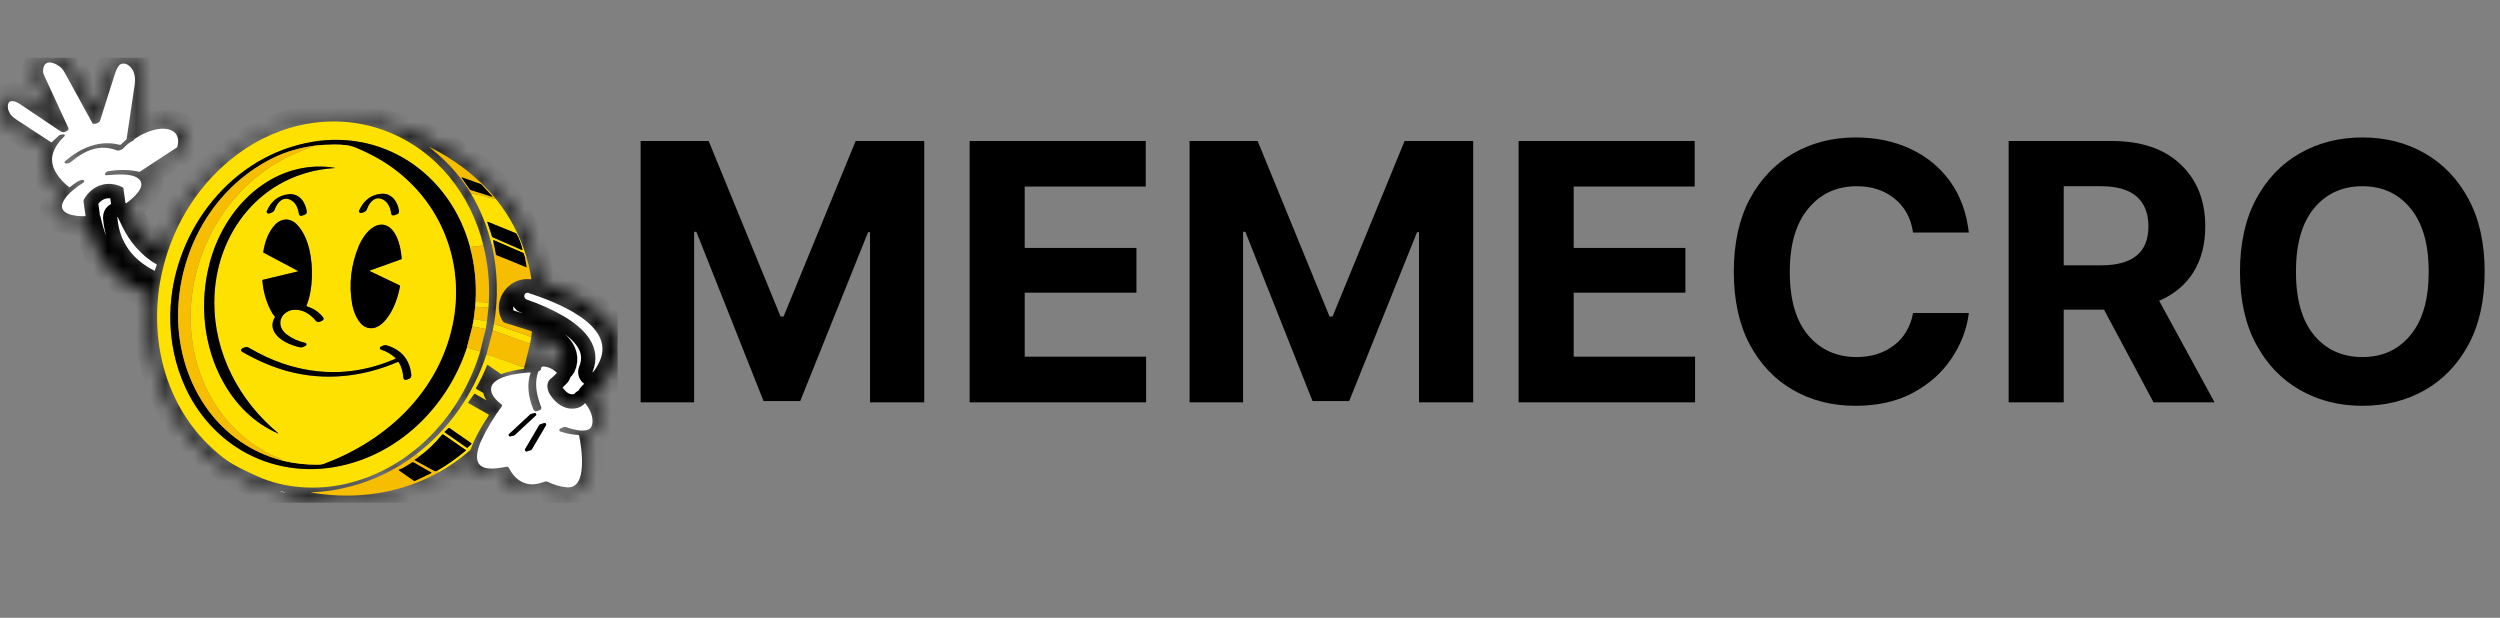 <svg width="174" height="43" viewBox="0 0 174 43" fill="none" xmlns="http://www.w3.org/2000/svg">
<rect x="0" y="0" width="174" height="43" fill="#808080" stroke="none"/>
<path d="M44.587 9.812H49.323L54.328 22.031H54.536L59.553 9.812H64.326V28H60.554V16.159H60.419L55.695 27.915H53.144L48.469 16.135H48.31V28H44.587V9.812ZM67.487 28V9.812H79.743V12.985H71.32V17.258H79.096V20.371H71.32V24.826H79.768V28H67.487ZM82.795 9.812H87.531L92.536 22.031H92.744L97.761 9.812H102.534V28H98.762V16.159H98.627L93.903 27.915H91.352L86.677 16.135H86.518V28H82.795V9.812ZM105.695 28V9.812H117.951V12.985H109.528V17.258H117.304V20.371H109.528V24.826H117.976V28H105.695ZM129.145 28.244C127.526 28.244 126.077 27.878 124.799 27.145C123.522 26.413 122.513 25.351 121.772 23.959C121.04 22.568 120.673 20.887 120.673 18.918C120.673 16.932 121.044 15.244 121.784 13.852C122.533 12.46 123.546 11.398 124.824 10.666C126.11 9.934 127.55 9.567 129.145 9.567C130.553 9.567 131.818 9.828 132.941 10.349C134.073 10.87 134.996 11.622 135.712 12.607C136.429 13.592 136.868 14.784 137.031 16.184H133.149C133.002 15.183 132.575 14.397 131.867 13.828C131.159 13.25 130.28 12.961 129.23 12.961C127.831 12.961 126.704 13.482 125.849 14.523C124.995 15.557 124.567 17.022 124.567 18.918C124.567 20.855 124.995 22.328 125.849 23.337C126.712 24.346 127.835 24.851 129.218 24.851C130.236 24.851 131.098 24.582 131.806 24.045C132.522 23.508 132.97 22.755 133.149 21.787H137.031C136.892 22.901 136.494 23.951 135.834 24.936C135.183 25.921 134.292 26.718 133.161 27.329C132.038 27.939 130.699 28.244 129.145 28.244ZM139.802 28V9.812H146.955C149.022 9.812 150.625 10.353 151.765 11.435C152.912 12.517 153.486 13.958 153.486 15.756C153.486 17.002 153.209 18.067 152.656 18.955C152.102 19.834 151.309 20.493 150.275 20.932L154.133 28H149.885L146.442 21.555H143.635V28H139.802ZM143.635 18.466H146.235C148.432 18.466 149.531 17.563 149.531 15.756C149.531 14.853 149.258 14.161 148.713 13.681C148.168 13.201 147.338 12.961 146.223 12.961H143.635V18.466ZM164.423 28.244C162.812 28.244 161.363 27.878 160.078 27.145C158.792 26.413 157.775 25.351 157.026 23.959C156.277 22.568 155.903 20.887 155.903 18.918C155.903 16.932 156.277 15.244 157.026 13.852C157.775 12.46 158.792 11.398 160.078 10.666C161.363 9.934 162.812 9.567 164.423 9.567C166.035 9.567 167.479 9.934 168.757 10.666C170.043 11.398 171.06 12.46 171.809 13.852C172.557 15.244 172.932 16.932 172.932 18.918C172.932 20.904 172.557 22.592 171.809 23.984C171.06 25.367 170.043 26.425 168.757 27.158C167.479 27.882 166.035 28.244 164.423 28.244ZM159.797 18.918C159.797 20.838 160.216 22.308 161.054 23.325C161.901 24.342 163.024 24.851 164.423 24.851C165.815 24.851 166.93 24.342 167.768 23.325C168.614 22.308 169.038 20.838 169.038 18.918C169.038 16.989 168.614 15.516 167.768 14.499C166.93 13.474 165.815 12.961 164.423 12.961C163.024 12.961 161.901 13.474 161.054 14.499C160.216 15.516 159.797 16.989 159.797 18.918Z" fill="black"/>
<g clip-path="url(#clip0_2001_16)">
<mask id="path-2-inside-1_2001_16" fill="white">
<path d="M43 23.967V24.35C42.87 25.626 42.061 26.735 41.157 27.632C41.14 27.649 41.138 27.677 41.154 27.696C41.687 28.365 42.26 29.57 41.148 30.098C41.045 30.148 40.963 30.177 40.904 30.186C40.881 30.189 40.865 30.211 40.868 30.234C40.891 30.391 40.911 30.518 40.928 30.616C41.056 31.349 41.081 32.03 41.002 32.661C40.907 33.42 40.462 34.056 39.657 34.201C39.026 34.315 38.4 34.118 37.773 33.868C37.746 33.857 37.716 33.856 37.688 33.865C36.925 34.111 36.148 34.12 35.52 33.594C35.266 33.381 35.072 33.142 34.94 32.877C34.923 32.845 34.888 32.828 34.852 32.835C34.233 32.959 33.018 33.124 32.711 32.361C32.657 32.225 32.645 32.01 32.648 31.848C32.648 31.828 32.624 31.817 32.608 31.828C32.168 32.154 31.891 32.354 31.779 32.43C30.17 33.505 28.408 34.219 26.492 34.572C26.463 34.577 26.438 34.594 26.421 34.618C26.419 34.62 26.417 34.626 26.415 34.635C26.408 34.662 26.379 34.678 26.352 34.67C26.322 34.661 26.301 34.658 26.29 34.661C26.281 34.664 26.088 34.697 25.713 34.763C25.235 34.846 24.611 34.827 24.202 34.81C22.777 34.749 22.04 34.722 21.99 34.727C21.842 34.744 21.619 34.725 21.321 34.67C21.154 34.64 20.932 34.607 20.655 34.571C20.488 34.549 20.225 34.461 19.869 34.306C19.742 34.227 19.605 34.18 19.454 34.164L18.716 33.964C18.694 33.958 18.674 33.946 18.659 33.929C18.629 33.897 18.6 33.876 18.573 33.866C18.273 33.754 17.899 33.649 17.585 33.525C12.3 31.431 9.833 25.844 10.488 20.519C10.49 20.496 10.477 20.475 10.456 20.468C9.079 20.016 7.979 19.292 7.207 18.179C6.656 17.385 6.268 16.453 6.04 15.384C6.035 15.362 6.015 15.347 5.992 15.349C5.352 15.383 4.859 15.347 4.514 15.243C4.038 15.1 3.655 14.818 3.819 14.283C3.923 13.943 4.147 13.705 4.391 13.438C4.42 13.408 4.416 13.359 4.381 13.333C3.435 12.631 2.71 11.557 3.318 10.378C3.33 10.357 3.323 10.33 3.302 10.317C2.456 9.753 1.535 9.152 0.54 8.513C0.278 8.345 0.099 8.085 0 7.731V7.47C0.154 6.858 0.842 6.637 1.405 6.771C1.596 6.816 1.842 6.943 2.143 7.15C2.725 7.549 3.278 7.923 3.805 8.273C3.819 8.282 3.836 8.267 3.829 8.252C3.637 7.837 3.204 6.897 2.529 5.432C2.358 5.06 2.48 4.612 2.817 4.351C3.393 3.905 4.164 3.944 4.699 4.419C4.841 4.545 5.003 4.775 5.185 5.111C5.712 6.082 6.195 6.965 6.634 7.761C6.642 7.776 6.663 7.773 6.668 7.758C7.133 6.299 7.376 5.533 7.396 5.46C7.592 4.74 7.904 4.266 8.651 4.128C9.145 4.036 9.626 4.293 9.804 4.739C9.934 5.066 9.97 5.422 9.911 5.807C9.746 6.877 9.573 8.041 9.392 9.297C9.389 9.311 9.405 9.321 9.417 9.314C10.156 8.911 10.922 8.63 11.766 8.657C12.692 8.688 13.168 9.32 12.849 10.195C12.833 10.238 12.804 10.274 12.766 10.299L10.052 12.074C10.039 12.083 10.038 12.102 10.051 12.111C11.089 12.84 9.463 14.012 8.876 14.433C8.855 14.448 8.847 14.475 8.855 14.5C9.286 15.716 10.067 16.659 11.198 17.328C11.217 17.339 11.241 17.331 11.249 17.31C12.254 14.541 14.02 12.162 16.434 10.447C18.465 9.006 20.907 8.158 23.432 8.135C24.441 8.125 25.572 8.293 26.824 8.636C30.126 9.545 33.174 11.165 35.258 13.911C36.543 15.605 37.316 17.502 37.575 19.601C37.579 19.633 37.602 19.661 37.633 19.671C38.638 19.994 39.588 20.402 40.482 20.897C41.068 21.222 41.593 21.615 42.058 22.079C42.591 22.61 42.905 23.24 43 23.967ZM5.951 14.995L5.812 14.03C5.805 13.977 5.815 13.923 5.842 13.876C6.413 12.885 7.492 12.502 8.552 13.046C8.569 13.055 8.582 13.072 8.585 13.092L8.731 14.113C8.735 14.14 8.768 14.155 8.791 14.138C9.187 13.861 10.243 13.005 9.676 12.466C9.209 12.022 8.024 12.15 7.387 12.198C7.324 12.203 7.281 12.135 7.313 12.081L7.326 12.059C7.376 11.976 7.464 11.922 7.563 11.913C8.323 11.792 9.025 11.805 9.671 11.95C9.699 11.956 9.729 11.951 9.753 11.935L12.293 10.274C12.318 10.257 12.336 10.232 12.344 10.204C12.624 9.157 11.773 8.833 10.921 9C10.387 9.104 9.874 9.325 9.383 9.661C9.364 9.674 9.348 9.691 9.335 9.71C9.298 9.768 9.252 9.809 9.195 9.834C8.961 9.932 8.722 10.178 8.546 10.36C8.529 10.378 8.508 10.392 8.486 10.402C8.326 10.472 8.218 10.495 8.162 10.473C6.928 9.991 5.874 10.478 4.929 11.28C4.906 11.3 4.879 11.316 4.85 11.326C4.755 11.363 4.673 11.381 4.608 11.382C4.534 11.383 4.476 11.323 4.498 11.266C4.505 11.247 4.52 11.227 4.543 11.207C5.608 10.299 6.922 9.711 8.328 10.08C8.357 10.089 8.388 10.08 8.411 10.06L8.793 9.705C8.804 9.695 8.811 9.682 8.813 9.667C9.084 7.845 9.268 6.61 9.365 5.962C9.442 5.445 9.403 4.876 8.934 4.539C8.712 4.381 8.388 4.366 8.236 4.616C8.134 4.784 8.05 4.972 7.985 5.181C7.535 6.613 7.193 7.691 6.961 8.412C6.954 8.433 6.943 8.452 6.927 8.468C6.805 8.586 6.658 8.633 6.488 8.612C6.465 8.609 6.446 8.595 6.435 8.576C5.212 6.348 4.598 5.23 4.594 5.221C4.465 4.968 4.34 4.79 4.22 4.688C3.875 4.394 3.154 4.067 3.015 4.756C2.98 4.928 2.993 5.081 3.055 5.214C4.174 7.643 4.741 8.87 4.757 8.898C4.789 8.954 4.774 9.025 4.722 9.065C4.483 9.247 4.353 9.241 4.084 9.056C3.472 8.639 2.559 8.025 1.345 7.213C1.17 7.095 0.734 6.916 0.604 7.156C0.462 7.418 0.582 7.754 0.764 7.998C0.841 8.101 0.975 8.214 1.167 8.34C2.461 9.186 3.264 9.709 3.574 9.91C3.58 9.913 3.588 9.913 3.593 9.908L4.094 9.442C4.133 9.405 4.182 9.383 4.235 9.375L4.42 9.35C4.496 9.339 4.541 9.43 4.487 9.482C3.727 10.213 3.297 11.077 3.93 12.073C4.162 12.44 4.461 12.761 4.826 13.034C4.834 13.04 4.847 13.04 4.854 13.034C4.994 12.921 5.663 12.369 5.841 12.554C5.88 12.597 5.867 12.666 5.812 12.703C5.298 13.032 4.782 13.422 4.479 13.889C3.809 14.923 5.3 15.074 5.909 15.046C5.935 15.044 5.955 15.021 5.951 14.995ZM33.423 24.457L33.81 22.9L33.891 22.358L33.995 21.416L34.018 21.077C34.096 19.727 33.971 18.397 33.645 17.088C32.782 13.554 30.404 10.511 26.959 9.158C23.432 7.772 19.532 8.509 16.545 10.724C13.899 12.688 12.113 15.52 11.339 18.684C10.168 23.479 11.502 28.76 15.564 31.873C16.256 32.404 17.062 32.761 17.917 33.15C19.798 34.005 22.06 34.131 24.032 33.683C28.679 32.628 32.107 28.849 33.423 24.457ZM32.777 13.466C33.358 14.445 33.796 15.466 34.089 16.527C34.139 16.712 34.189 16.896 34.237 17.081C34.644 18.905 34.691 20.723 34.381 22.535L34.299 23.003L33.864 24.651C32.954 27.42 31.287 29.837 28.971 31.614C27.405 32.816 25.652 33.617 23.711 34.018C23.095 34.145 22.473 34.225 21.846 34.257C21.748 34.263 21.682 34.29 21.624 34.295C21.622 34.295 21.627 34.295 21.639 34.296C21.725 34.3 21.81 34.308 21.895 34.321C24.88 34.779 27.9 34.336 30.531 32.877C31.287 32.456 32.009 31.95 32.693 31.358C32.73 31.326 32.757 31.285 32.774 31.24C33.073 30.416 33.512 29.687 34.011 28.918C34.028 28.893 34.02 28.86 33.994 28.845L32.619 28.066C32.589 28.049 32.58 28.009 32.6 27.981L33.01 27.413C33.019 27.401 33.035 27.397 33.047 27.404L33.831 27.848C33.842 27.854 33.854 27.841 33.847 27.832C33.748 27.701 33.683 27.555 33.648 27.393C33.642 27.365 33.624 27.341 33.6 27.327L33.148 27.071C33.125 27.057 33.116 27.026 33.13 27.003C33.423 26.502 33.679 25.977 33.895 25.427C33.906 25.4 33.939 25.39 33.964 25.407L34.85 26.023C34.864 26.033 34.884 26.036 34.901 26.03C35.385 25.862 35.889 25.746 36.412 25.682C36.437 25.679 36.459 25.661 36.466 25.637L36.499 25.519L36.896 23.926L36.976 23.456L37.019 23.119C37.024 23.085 37.002 23.052 36.968 23.041L35.139 22.465C35.074 22.444 35.019 22.401 34.983 22.345C34.546 21.649 34.673 20.747 35.193 20.134C35.642 19.602 36.227 19.37 36.945 19.436C36.964 19.438 36.981 19.421 36.978 19.402C36.906 18.893 36.794 18.392 36.644 17.9C36.2 16.402 35.485 15.045 34.497 13.828C33.239 12.296 31.651 11.099 29.864 10.217C29.867 10.22 29.87 10.223 29.874 10.226C30.105 10.42 30.333 10.616 30.559 10.816C31.447 11.6 32.186 12.484 32.777 13.466ZM8.168 15.109C8.294 16.848 9.231 18.077 10.758 18.846C10.764 18.85 10.772 18.846 10.774 18.839L10.907 18.435C10.912 18.419 10.906 18.401 10.891 18.393C9.848 17.816 8.997 16.786 8.503 15.751C8.305 15.336 8.201 15.12 8.193 15.103C8.187 15.09 8.168 15.095 8.168 15.109ZM41.267 25.908C41.453 25.688 41.612 25.424 41.746 25.118C42.879 22.528 38.48 20.955 36.773 20.386C36.656 20.346 36.53 20.415 36.501 20.532L36.498 20.544C36.465 20.675 36.539 20.809 36.669 20.853C37.592 21.166 38.447 21.552 39.235 22.011C40.644 22.831 41.958 24.126 41.24 25.893C41.237 25.9 41.24 25.908 41.247 25.912C41.253 25.916 41.262 25.914 41.267 25.908ZM37.021 25.619C37.096 25.626 37.157 25.61 37.202 25.568C37.725 25.092 38.424 25.086 39.001 25.495C39.023 25.511 39.055 25.503 39.066 25.479C39.569 24.433 38.336 23.668 37.558 23.322C37.539 23.313 37.519 23.325 37.516 23.344C37.392 24.102 37.215 24.841 36.985 25.565C36.977 25.59 36.994 25.616 37.021 25.619ZM36.903 25.924C36.251 25.954 34.021 26.163 34.186 27.201C34.242 27.557 34.605 27.933 34.913 28.15C34.954 28.179 34.963 28.235 34.934 28.275C34.382 29.01 33.906 29.799 33.505 30.644C33.373 30.924 33.281 31.204 33.23 31.484C32.972 32.89 34.391 32.652 35.247 32.486C35.316 32.473 35.386 32.507 35.417 32.568C35.836 33.382 36.538 33.884 37.487 33.653C37.631 33.618 37.769 33.577 37.901 33.53C37.98 33.502 38.066 33.506 38.14 33.542C38.565 33.751 39.002 33.876 39.45 33.917C40.942 34.053 40.473 31.112 40.305 30.32C40.3 30.295 40.278 30.277 40.253 30.276C39.814 30.25 39.395 30.169 38.999 30.034C38.907 30.003 38.899 29.878 38.987 29.837L39.159 29.754C39.249 29.711 39.353 29.707 39.447 29.743C39.832 29.89 40.422 30.029 40.838 29.938C41.048 29.89 41.176 29.753 41.22 29.527C41.318 29.031 41.057 28.483 40.753 28.087C40.739 28.067 40.709 28.066 40.694 28.084C40.53 28.274 40.311 28.388 40.039 28.427C39.279 28.535 38.669 28.072 38.282 27.463C38.091 27.162 37.973 26.656 38.304 26.383C38.45 26.261 38.594 26.127 38.736 25.981C38.753 25.963 38.751 25.936 38.734 25.92C38.456 25.668 38.155 25.53 37.831 25.504C37.728 25.496 37.642 25.58 37.65 25.68L37.652 25.706C37.654 25.724 37.645 25.741 37.63 25.751L37.499 25.837C37.477 25.851 37.46 25.873 37.451 25.898C37.238 26.51 37.294 27.175 37.484 27.795C37.57 28.074 37.629 28.244 37.661 28.306C37.71 28.398 37.665 28.511 37.566 28.547L37.384 28.615C37.28 28.654 37.162 28.603 37.121 28.5C36.804 27.713 36.63 26.785 36.931 25.962C36.938 25.942 36.923 25.923 36.903 25.924Z"/>
</mask>
<path d="M43 23.967V24.35C42.87 25.626 42.061 26.735 41.157 27.632C41.14 27.649 41.138 27.677 41.154 27.696C41.687 28.365 42.26 29.57 41.148 30.098C41.045 30.148 40.963 30.177 40.904 30.186C40.881 30.189 40.865 30.211 40.868 30.234C40.891 30.391 40.911 30.518 40.928 30.616C41.056 31.349 41.081 32.03 41.002 32.661C40.907 33.42 40.462 34.056 39.657 34.201C39.026 34.315 38.4 34.118 37.773 33.868C37.746 33.857 37.716 33.856 37.688 33.865C36.925 34.111 36.148 34.12 35.52 33.594C35.266 33.381 35.072 33.142 34.94 32.877C34.923 32.845 34.888 32.828 34.852 32.835C34.233 32.959 33.018 33.124 32.711 32.361C32.657 32.225 32.645 32.01 32.648 31.848C32.648 31.828 32.624 31.817 32.608 31.828C32.168 32.154 31.891 32.354 31.779 32.43C30.17 33.505 28.408 34.219 26.492 34.572C26.463 34.577 26.438 34.594 26.421 34.618C26.419 34.62 26.417 34.626 26.415 34.635C26.408 34.662 26.379 34.678 26.352 34.67C26.322 34.661 26.301 34.658 26.29 34.661C26.281 34.664 26.088 34.697 25.713 34.763C25.235 34.846 24.611 34.827 24.202 34.81C22.777 34.749 22.04 34.722 21.99 34.727C21.842 34.744 21.619 34.725 21.321 34.67C21.154 34.64 20.932 34.607 20.655 34.571C20.488 34.549 20.225 34.461 19.869 34.306C19.742 34.227 19.605 34.18 19.454 34.164L18.716 33.964C18.694 33.958 18.674 33.946 18.659 33.929C18.629 33.897 18.6 33.876 18.573 33.866C18.273 33.754 17.899 33.649 17.585 33.525C12.3 31.431 9.833 25.844 10.488 20.519C10.49 20.496 10.477 20.475 10.456 20.468C9.079 20.016 7.979 19.292 7.207 18.179C6.656 17.385 6.268 16.453 6.04 15.384C6.035 15.362 6.015 15.347 5.992 15.349C5.352 15.383 4.859 15.347 4.514 15.243C4.038 15.1 3.655 14.818 3.819 14.283C3.923 13.943 4.147 13.705 4.391 13.438C4.42 13.408 4.416 13.359 4.381 13.333C3.435 12.631 2.71 11.557 3.318 10.378C3.33 10.357 3.323 10.33 3.302 10.317C2.456 9.753 1.535 9.152 0.54 8.513C0.278 8.345 0.099 8.085 0 7.731V7.47C0.154 6.858 0.842 6.637 1.405 6.771C1.596 6.816 1.842 6.943 2.143 7.15C2.725 7.549 3.278 7.923 3.805 8.273C3.819 8.282 3.836 8.267 3.829 8.252C3.637 7.837 3.204 6.897 2.529 5.432C2.358 5.06 2.48 4.612 2.817 4.351C3.393 3.905 4.164 3.944 4.699 4.419C4.841 4.545 5.003 4.775 5.185 5.111C5.712 6.082 6.195 6.965 6.634 7.761C6.642 7.776 6.663 7.773 6.668 7.758C7.133 6.299 7.376 5.533 7.396 5.46C7.592 4.74 7.904 4.266 8.651 4.128C9.145 4.036 9.626 4.293 9.804 4.739C9.934 5.066 9.97 5.422 9.911 5.807C9.746 6.877 9.573 8.041 9.392 9.297C9.389 9.311 9.405 9.321 9.417 9.314C10.156 8.911 10.922 8.63 11.766 8.657C12.692 8.688 13.168 9.32 12.849 10.195C12.833 10.238 12.804 10.274 12.766 10.299L10.052 12.074C10.039 12.083 10.038 12.102 10.051 12.111C11.089 12.84 9.463 14.012 8.876 14.433C8.855 14.448 8.847 14.475 8.855 14.5C9.286 15.716 10.067 16.659 11.198 17.328C11.217 17.339 11.241 17.331 11.249 17.31C12.254 14.541 14.02 12.162 16.434 10.447C18.465 9.006 20.907 8.158 23.432 8.135C24.441 8.125 25.572 8.293 26.824 8.636C30.126 9.545 33.174 11.165 35.258 13.911C36.543 15.605 37.316 17.502 37.575 19.601C37.579 19.633 37.602 19.661 37.633 19.671C38.638 19.994 39.588 20.402 40.482 20.897C41.068 21.222 41.593 21.615 42.058 22.079C42.591 22.61 42.905 23.24 43 23.967ZM5.951 14.995L5.812 14.03C5.805 13.977 5.815 13.923 5.842 13.876C6.413 12.885 7.492 12.502 8.552 13.046C8.569 13.055 8.582 13.072 8.585 13.092L8.731 14.113C8.735 14.14 8.768 14.155 8.791 14.138C9.187 13.861 10.243 13.005 9.676 12.466C9.209 12.022 8.024 12.15 7.387 12.198C7.324 12.203 7.281 12.135 7.313 12.081L7.326 12.059C7.376 11.976 7.464 11.922 7.563 11.913C8.323 11.792 9.025 11.805 9.671 11.95C9.699 11.956 9.729 11.951 9.753 11.935L12.293 10.274C12.318 10.257 12.336 10.232 12.344 10.204C12.624 9.157 11.773 8.833 10.921 9C10.387 9.104 9.874 9.325 9.383 9.661C9.364 9.674 9.348 9.691 9.335 9.71C9.298 9.768 9.252 9.809 9.195 9.834C8.961 9.932 8.722 10.178 8.546 10.36C8.529 10.378 8.508 10.392 8.486 10.402C8.326 10.472 8.218 10.495 8.162 10.473C6.928 9.991 5.874 10.478 4.929 11.28C4.906 11.3 4.879 11.316 4.85 11.326C4.755 11.363 4.673 11.381 4.608 11.382C4.534 11.383 4.476 11.323 4.498 11.266C4.505 11.247 4.52 11.227 4.543 11.207C5.608 10.299 6.922 9.711 8.328 10.08C8.357 10.089 8.388 10.08 8.411 10.06L8.793 9.705C8.804 9.695 8.811 9.682 8.813 9.667C9.084 7.845 9.268 6.61 9.365 5.962C9.442 5.445 9.403 4.876 8.934 4.539C8.712 4.381 8.388 4.366 8.236 4.616C8.134 4.784 8.05 4.972 7.985 5.181C7.535 6.613 7.193 7.691 6.961 8.412C6.954 8.433 6.943 8.452 6.927 8.468C6.805 8.586 6.658 8.633 6.488 8.612C6.465 8.609 6.446 8.595 6.435 8.576C5.212 6.348 4.598 5.23 4.594 5.221C4.465 4.968 4.34 4.79 4.22 4.688C3.875 4.394 3.154 4.067 3.015 4.756C2.98 4.928 2.993 5.081 3.055 5.214C4.174 7.643 4.741 8.87 4.757 8.898C4.789 8.954 4.774 9.025 4.722 9.065C4.483 9.247 4.353 9.241 4.084 9.056C3.472 8.639 2.559 8.025 1.345 7.213C1.17 7.095 0.734 6.916 0.604 7.156C0.462 7.418 0.582 7.754 0.764 7.998C0.841 8.101 0.975 8.214 1.167 8.34C2.461 9.186 3.264 9.709 3.574 9.91C3.58 9.913 3.588 9.913 3.593 9.908L4.094 9.442C4.133 9.405 4.182 9.383 4.235 9.375L4.42 9.35C4.496 9.339 4.541 9.43 4.487 9.482C3.727 10.213 3.297 11.077 3.93 12.073C4.162 12.44 4.461 12.761 4.826 13.034C4.834 13.04 4.847 13.04 4.854 13.034C4.994 12.921 5.663 12.369 5.841 12.554C5.88 12.597 5.867 12.666 5.812 12.703C5.298 13.032 4.782 13.422 4.479 13.889C3.809 14.923 5.3 15.074 5.909 15.046C5.935 15.044 5.955 15.021 5.951 14.995ZM33.423 24.457L33.81 22.9L33.891 22.358L33.995 21.416L34.018 21.077C34.096 19.727 33.971 18.397 33.645 17.088C32.782 13.554 30.404 10.511 26.959 9.158C23.432 7.772 19.532 8.509 16.545 10.724C13.899 12.688 12.113 15.52 11.339 18.684C10.168 23.479 11.502 28.76 15.564 31.873C16.256 32.404 17.062 32.761 17.917 33.15C19.798 34.005 22.06 34.131 24.032 33.683C28.679 32.628 32.107 28.849 33.423 24.457ZM32.777 13.466C33.358 14.445 33.796 15.466 34.089 16.527C34.139 16.712 34.189 16.896 34.237 17.081C34.644 18.905 34.691 20.723 34.381 22.535L34.299 23.003L33.864 24.651C32.954 27.42 31.287 29.837 28.971 31.614C27.405 32.816 25.652 33.617 23.711 34.018C23.095 34.145 22.473 34.225 21.846 34.257C21.748 34.263 21.682 34.29 21.624 34.295C21.622 34.295 21.627 34.295 21.639 34.296C21.725 34.3 21.81 34.308 21.895 34.321C24.88 34.779 27.9 34.336 30.531 32.877C31.287 32.456 32.009 31.95 32.693 31.358C32.73 31.326 32.757 31.285 32.774 31.24C33.073 30.416 33.512 29.687 34.011 28.918C34.028 28.893 34.02 28.86 33.994 28.845L32.619 28.066C32.589 28.049 32.58 28.009 32.6 27.981L33.01 27.413C33.019 27.401 33.035 27.397 33.047 27.404L33.831 27.848C33.842 27.854 33.854 27.841 33.847 27.832C33.748 27.701 33.683 27.555 33.648 27.393C33.642 27.365 33.624 27.341 33.6 27.327L33.148 27.071C33.125 27.057 33.116 27.026 33.13 27.003C33.423 26.502 33.679 25.977 33.895 25.427C33.906 25.4 33.939 25.39 33.964 25.407L34.85 26.023C34.864 26.033 34.884 26.036 34.901 26.03C35.385 25.862 35.889 25.746 36.412 25.682C36.437 25.679 36.459 25.661 36.466 25.637L36.499 25.519L36.896 23.926L36.976 23.456L37.019 23.119C37.024 23.085 37.002 23.052 36.968 23.041L35.139 22.465C35.074 22.444 35.019 22.401 34.983 22.345C34.546 21.649 34.673 20.747 35.193 20.134C35.642 19.602 36.227 19.37 36.945 19.436C36.964 19.438 36.981 19.421 36.978 19.402C36.906 18.893 36.794 18.392 36.644 17.9C36.2 16.402 35.485 15.045 34.497 13.828C33.239 12.296 31.651 11.099 29.864 10.217C29.867 10.22 29.87 10.223 29.874 10.226C30.105 10.42 30.333 10.616 30.559 10.816C31.447 11.6 32.186 12.484 32.777 13.466ZM8.168 15.109C8.294 16.848 9.231 18.077 10.758 18.846C10.764 18.85 10.772 18.846 10.774 18.839L10.907 18.435C10.912 18.419 10.906 18.401 10.891 18.393C9.848 17.816 8.997 16.786 8.503 15.751C8.305 15.336 8.201 15.12 8.193 15.103C8.187 15.09 8.168 15.095 8.168 15.109ZM41.267 25.908C41.453 25.688 41.612 25.424 41.746 25.118C42.879 22.528 38.48 20.955 36.773 20.386C36.656 20.346 36.53 20.415 36.501 20.532L36.498 20.544C36.465 20.675 36.539 20.809 36.669 20.853C37.592 21.166 38.447 21.552 39.235 22.011C40.644 22.831 41.958 24.126 41.24 25.893C41.237 25.9 41.24 25.908 41.247 25.912C41.253 25.916 41.262 25.914 41.267 25.908ZM37.021 25.619C37.096 25.626 37.157 25.61 37.202 25.568C37.725 25.092 38.424 25.086 39.001 25.495C39.023 25.511 39.055 25.503 39.066 25.479C39.569 24.433 38.336 23.668 37.558 23.322C37.539 23.313 37.519 23.325 37.516 23.344C37.392 24.102 37.215 24.841 36.985 25.565C36.977 25.59 36.994 25.616 37.021 25.619ZM36.903 25.924C36.251 25.954 34.021 26.163 34.186 27.201C34.242 27.557 34.605 27.933 34.913 28.15C34.954 28.179 34.963 28.235 34.934 28.275C34.382 29.01 33.906 29.799 33.505 30.644C33.373 30.924 33.281 31.204 33.23 31.484C32.972 32.89 34.391 32.652 35.247 32.486C35.316 32.473 35.386 32.507 35.417 32.568C35.836 33.382 36.538 33.884 37.487 33.653C37.631 33.618 37.769 33.577 37.901 33.53C37.98 33.502 38.066 33.506 38.14 33.542C38.565 33.751 39.002 33.876 39.45 33.917C40.942 34.053 40.473 31.112 40.305 30.32C40.3 30.295 40.278 30.277 40.253 30.276C39.814 30.25 39.395 30.169 38.999 30.034C38.907 30.003 38.899 29.878 38.987 29.837L39.159 29.754C39.249 29.711 39.353 29.707 39.447 29.743C39.832 29.89 40.422 30.029 40.838 29.938C41.048 29.89 41.176 29.753 41.22 29.527C41.318 29.031 41.057 28.483 40.753 28.087C40.739 28.067 40.709 28.066 40.694 28.084C40.53 28.274 40.311 28.388 40.039 28.427C39.279 28.535 38.669 28.072 38.282 27.463C38.091 27.162 37.973 26.656 38.304 26.383C38.45 26.261 38.594 26.127 38.736 25.981C38.753 25.963 38.751 25.936 38.734 25.92C38.456 25.668 38.155 25.53 37.831 25.504C37.728 25.496 37.642 25.58 37.65 25.68L37.652 25.706C37.654 25.724 37.645 25.741 37.63 25.751L37.499 25.837C37.477 25.851 37.46 25.873 37.451 25.898C37.238 26.51 37.294 27.175 37.484 27.795C37.57 28.074 37.629 28.244 37.661 28.306C37.71 28.398 37.665 28.511 37.566 28.547L37.384 28.615C37.28 28.654 37.162 28.603 37.121 28.5C36.804 27.713 36.63 26.785 36.931 25.962C36.938 25.942 36.923 25.923 36.903 25.924Z" fill="white" stroke="black" stroke-width="2" mask="url(#path-2-inside-1_2001_16)"/>
<path d="M5.909 15.046C5.3 15.074 3.809 14.923 4.479 13.889C4.782 13.422 5.298 13.032 5.812 12.703C5.867 12.666 5.88 12.597 5.841 12.554C5.663 12.369 4.994 12.921 4.854 13.034C4.846 13.04 4.834 13.04 4.826 13.034C4.461 12.761 4.162 12.44 3.93 12.073C3.297 11.077 3.727 10.213 4.487 9.482C4.541 9.43 4.496 9.339 4.42 9.35L4.235 9.375C4.182 9.383 4.133 9.405 4.094 9.442L3.593 9.908C3.588 9.913 3.58 9.913 3.574 9.91C3.264 9.709 2.461 9.186 1.167 8.34C0.975 8.214 0.841 8.101 0.764 7.998C0.582 7.754 0.462 7.418 0.604 7.156C0.734 6.916 1.17 7.095 1.345 7.213C2.559 8.025 3.472 8.639 4.084 9.056C4.353 9.241 4.483 9.247 4.722 9.065C4.774 9.025 4.789 8.954 4.757 8.898C4.741 8.87 4.174 7.643 3.055 5.214C2.993 5.081 2.98 4.928 3.015 4.756C3.154 4.067 3.875 4.394 4.22 4.688C4.34 4.79 4.465 4.968 4.594 5.221C4.598 5.23 5.212 6.348 6.435 8.576C6.446 8.595 6.465 8.609 6.488 8.612C6.658 8.633 6.805 8.586 6.927 8.468C6.943 8.452 6.954 8.433 6.961 8.412C7.193 7.691 7.535 6.613 7.985 5.181C8.05 4.972 8.134 4.784 8.236 4.616C8.388 4.366 8.712 4.381 8.934 4.539C9.403 4.876 9.442 5.445 9.365 5.962C9.268 6.61 9.084 7.845 8.813 9.667C8.811 9.682 8.804 9.695 8.793 9.705L8.411 10.06C8.388 10.08 8.357 10.089 8.328 10.08C6.922 9.711 5.608 10.299 4.543 11.207C4.52 11.227 4.505 11.247 4.498 11.266C4.476 11.323 4.534 11.383 4.608 11.382C4.673 11.381 4.755 11.363 4.85 11.326C4.879 11.316 4.906 11.3 4.929 11.28C5.874 10.478 6.928 9.991 8.162 10.473C8.218 10.495 8.326 10.472 8.486 10.402C8.508 10.392 8.529 10.378 8.546 10.36C8.722 10.178 8.961 9.932 9.195 9.834C9.252 9.809 9.298 9.768 9.335 9.71C9.348 9.691 9.364 9.674 9.383 9.661C9.874 9.325 10.387 9.104 10.921 9C11.773 8.833 12.624 9.157 12.344 10.204C12.336 10.232 12.318 10.257 12.293 10.274L9.753 11.935C9.729 11.951 9.699 11.956 9.671 11.95C9.025 11.805 8.323 11.792 7.563 11.913C7.464 11.922 7.376 11.976 7.326 12.059L7.313 12.081C7.281 12.135 7.324 12.203 7.387 12.198C8.024 12.15 9.209 12.022 9.676 12.466C10.243 13.005 9.187 13.861 8.791 14.138C8.768 14.155 8.735 14.14 8.731 14.113L8.585 13.092C8.582 13.072 8.569 13.055 8.552 13.046C7.492 12.502 6.413 12.885 5.842 13.876C5.815 13.923 5.805 13.977 5.812 14.03L5.951 14.995C5.955 15.021 5.935 15.044 5.909 15.046Z" fill="white"/>
<path d="M33.645 17.088L32.709 17.195C31.346 12.11 26.582 8.78 21.193 9.979C15.675 11.205 11.956 16.463 11.854 21.865C11.786 25.483 13.336 29.051 16.407 31.097C18.401 32.424 20.868 32.921 23.267 32.508C27.71 31.742 31.142 28.318 32.495 24.186L33.423 24.457C32.107 28.849 28.679 32.628 24.032 33.683C22.06 34.131 19.798 34.005 17.917 33.15C17.062 32.761 16.256 32.404 15.564 31.873C11.502 28.76 10.168 23.479 11.339 18.684C12.113 15.52 13.899 12.688 16.545 10.724C19.532 8.509 23.432 7.772 26.959 9.158C30.404 10.511 32.782 13.554 33.645 17.088Z" fill="#FFE100"/>
<path d="M32.709 17.195C33.046 18.438 33.176 19.711 33.097 21.012L33.073 21.349L32.968 22.209L32.876 22.72L32.495 24.186C31.142 28.318 27.71 31.742 23.267 32.508C20.868 32.921 18.401 32.424 16.407 31.097C13.336 29.051 11.786 25.483 11.854 21.865C11.956 16.463 15.675 11.205 21.193 9.979C26.582 8.78 31.346 12.11 32.709 17.195ZM21.853 10.147C20.841 10.287 19.926 10.554 19.109 10.945C15.186 12.825 12.767 16.78 12.43 21.03C12.045 25.884 14.69 30.795 19.723 32.078C20.5 32.259 21.291 32.347 22.094 32.342C22.282 32.34 22.421 32.322 22.514 32.288C26.778 30.699 30.265 27.5 31.388 23.079C32.478 18.788 30.966 14.344 27.336 11.699C26.607 11.168 25.765 10.702 24.809 10.302C24.549 10.194 24.297 10.126 24.052 10.1C23.802 10.072 23.539 10.059 23.263 10.061C22.736 10.064 22.266 10.092 21.853 10.147Z" fill="black"/>
<path d="M19.723 32.078C19.602 31.98 19.466 31.9 19.315 31.838C19.023 31.72 18.875 31.661 18.875 31.66C14.616 29.538 12.74 24.81 13.393 20.308C14.009 16.056 16.74 12.199 20.851 10.55C21.178 10.418 21.512 10.284 21.853 10.147C22.266 10.092 22.736 10.064 23.263 10.061C23.539 10.059 23.802 10.072 24.052 10.1C24.297 10.126 24.549 10.194 24.809 10.302C25.765 10.702 26.607 11.168 27.336 11.699C30.966 14.344 32.478 18.788 31.388 23.079C30.265 27.5 26.778 30.699 22.514 32.288C22.421 32.322 22.282 32.34 22.094 32.342C21.291 32.347 20.5 32.259 19.723 32.078ZM23.311 11.682C21.539 11.389 19.779 11.833 18.301 12.842C16.433 14.119 15.154 16.155 14.585 18.335C13.875 21.059 14.146 24.068 15.519 26.555C16.391 28.136 17.671 29.439 19.341 30.164C19.347 30.167 19.355 30.165 19.358 30.159C19.361 30.154 19.361 30.146 19.355 30.142C16.625 27.877 14.907 24.571 14.915 21.042C14.926 16.224 18.212 11.999 23.31 11.695C23.314 11.695 23.317 11.692 23.317 11.689C23.317 11.686 23.314 11.683 23.311 11.682ZM27.431 14.986L27.637 14.913C27.73 14.88 27.787 14.788 27.774 14.692C27.683 14.041 27.259 13.409 26.506 13.49C25.808 13.565 25.305 13.952 24.997 14.653C24.951 14.755 25.053 14.861 25.16 14.823L25.329 14.763C25.431 14.726 25.51 14.647 25.545 14.547C25.723 14.04 26.164 13.56 26.73 13.932C26.999 14.108 27.164 14.42 27.227 14.866C27.24 14.961 27.34 15.019 27.431 14.986ZM21.01 15.015L21.216 14.942C21.308 14.909 21.366 14.816 21.352 14.72C21.26 14.069 20.833 13.437 20.08 13.52C19.381 13.597 18.879 13.986 18.572 14.688C18.527 14.791 18.629 14.896 18.736 14.857L18.905 14.797C19.007 14.76 19.086 14.681 19.121 14.581C19.297 14.073 19.738 13.59 20.306 13.962C20.575 14.137 20.741 14.449 20.806 14.895C20.819 14.99 20.918 15.049 21.01 15.015ZM21.336 21.267C21.559 20.699 21.683 20.047 21.709 19.312C21.75 18.088 21.53 16.543 20.678 15.639C20.215 15.148 19.595 15.167 19.14 15.646C18.666 16.145 18.426 16.867 18.324 17.535C18.321 17.556 18.331 17.576 18.348 17.586L20.733 18.857C20.748 18.865 20.745 18.887 20.728 18.891L18.295 19.474C18.274 19.479 18.26 19.498 18.262 19.52C18.314 20.232 18.498 20.907 18.81 21.544C18.914 21.756 19.014 21.91 19.11 22.006C19.136 22.032 19.142 22.072 19.122 22.103C18.925 22.434 18.911 22.761 19.082 23.082C19.398 23.677 20.186 24.016 20.869 24.173C20.946 24.19 21.026 24.182 21.098 24.148L21.27 24.066C21.363 24.021 21.348 23.887 21.246 23.864C20.747 23.752 20.315 23.557 19.953 23.278C19.377 22.836 19.338 22.1 19.985 21.702C20.356 21.473 20.918 21.541 21.288 21.743C21.564 21.894 21.793 22.087 21.971 22.319C22.042 22.41 22.168 22.44 22.273 22.39L22.443 22.308C22.527 22.268 22.552 22.161 22.493 22.089C22.194 21.718 21.817 21.464 21.366 21.328C21.34 21.319 21.326 21.291 21.336 21.267ZM25.746 18.827L27.925 18.045C27.946 18.037 27.96 18.017 27.958 17.994C27.916 17.392 27.79 16.869 27.578 16.427C27.274 15.791 26.695 15.386 25.992 15.806C25.536 16.079 25.159 16.668 24.963 17.142C24.42 18.46 24.269 19.808 24.514 21.188C24.61 21.731 24.942 22.562 25.475 22.775C26.357 23.124 27.059 22.097 27.382 21.399C27.593 20.945 27.745 20.456 27.839 19.931C27.844 19.899 27.827 19.867 27.798 19.854L25.744 18.87C25.726 18.861 25.726 18.834 25.746 18.827ZM27.529 24.969C24.936 26.093 22.305 26.2 19.635 25.285C18.892 25.03 18.124 24.671 17.329 24.206C17.224 24.145 17.096 24.14 16.987 24.192L16.856 24.255C16.763 24.3 16.758 24.428 16.847 24.48C17.925 25.104 18.991 25.557 20.041 25.839C22.591 26.523 25.229 26.248 27.677 25.194C27.702 25.183 27.731 25.191 27.745 25.213C27.928 25.475 28.038 25.839 28.076 26.306C28.083 26.4 28.178 26.462 28.27 26.434L28.448 26.378C28.564 26.341 28.639 26.229 28.628 26.109C28.525 25.041 27.955 24.35 26.919 24.038C26.832 24.012 26.74 24.02 26.659 24.058L26.501 24.133C26.409 24.177 26.42 24.309 26.519 24.337C26.884 24.44 27.223 24.638 27.536 24.928C27.549 24.94 27.545 24.961 27.529 24.969Z" fill="#FFE100"/>
<path d="M21.853 10.147C21.512 10.284 21.178 10.418 20.851 10.55C16.74 12.199 14.009 16.056 13.393 20.308C12.74 24.81 14.616 29.538 18.875 31.66C18.875 31.661 19.023 31.72 19.315 31.838C19.466 31.9 19.602 31.98 19.723 32.078C14.69 30.795 12.045 25.884 12.43 21.03C12.767 16.78 15.186 12.825 19.109 10.945C19.926 10.554 20.841 10.287 21.853 10.147Z" fill="#F7BD00"/>
<path d="M34.497 13.828C34.386 13.834 34.278 13.821 34.172 13.789C33.722 13.654 33.256 13.547 32.777 13.466C32.186 12.484 31.447 11.6 30.559 10.816C30.333 10.616 30.105 10.42 29.874 10.226C29.87 10.223 29.867 10.22 29.864 10.217C31.651 11.099 33.239 12.296 34.497 13.828ZM34.264 13.67L33.509 12.85C33.495 12.834 33.476 12.822 33.455 12.814L32.155 12.347C32.139 12.342 32.126 12.36 32.135 12.373L32.709 13.195C32.716 13.205 32.726 13.213 32.737 13.216L34.25 13.694C34.264 13.698 34.274 13.681 34.264 13.67Z" fill="#F7BD00"/>
<path d="M23.311 11.682C23.314 11.683 23.317 11.686 23.317 11.689C23.317 11.692 23.314 11.695 23.31 11.695C18.212 11.999 14.926 16.224 14.915 21.042C14.907 24.571 16.625 27.877 19.355 30.142C19.361 30.146 19.361 30.154 19.358 30.159C19.355 30.165 19.347 30.167 19.341 30.164C17.671 29.439 16.391 28.136 15.519 26.555C14.146 24.068 13.875 21.059 14.585 18.335C15.154 16.155 16.433 14.119 18.301 12.842C19.779 11.833 21.539 11.389 23.311 11.682Z" fill="black"/>
<path d="M34.25 13.694L32.737 13.216C32.726 13.213 32.716 13.205 32.709 13.195L32.135 12.373C32.126 12.36 32.139 12.342 32.155 12.347L33.455 12.814C33.476 12.822 33.495 12.834 33.509 12.85L34.264 13.67C34.274 13.681 34.264 13.698 34.25 13.694Z" fill="black"/>
<path d="M34.497 13.828C35.485 15.045 36.2 16.402 36.644 17.9C36.596 17.909 36.563 17.923 36.544 17.94L36.45 17.651C36.442 17.63 36.426 17.611 36.405 17.602L34.365 16.712C34.343 16.703 34.319 16.721 34.324 16.745L34.38 17.038L34.237 17.081C34.189 16.896 34.139 16.712 34.089 16.527C33.796 15.466 33.358 14.445 32.777 13.466C33.256 13.547 33.722 13.654 34.172 13.789C34.278 13.821 34.386 13.834 34.497 13.828ZM36.36 17.356C36.273 16.978 36.135 16.616 35.945 16.27C35.936 16.253 35.922 16.241 35.904 16.234L33.943 15.435C33.929 15.429 33.913 15.443 33.918 15.458L34.252 16.479C34.257 16.492 34.266 16.503 34.279 16.509L36.311 17.395C36.338 17.407 36.367 17.383 36.36 17.356Z" fill="#FFE100"/>
<path d="M27.431 14.986C27.34 15.019 27.24 14.961 27.227 14.866C27.164 14.42 26.999 14.108 26.73 13.932C26.164 13.56 25.723 14.04 25.545 14.547C25.51 14.647 25.431 14.726 25.329 14.763L25.16 14.823C25.053 14.861 24.951 14.755 24.997 14.653C25.305 13.952 25.808 13.565 26.506 13.49C27.259 13.409 27.683 14.041 27.774 14.692C27.787 14.788 27.73 14.88 27.637 14.913L27.431 14.986Z" fill="black"/>
<path d="M21.01 15.015C20.918 15.049 20.819 14.99 20.806 14.895C20.741 14.449 20.575 14.137 20.306 13.962C19.738 13.59 19.297 14.073 19.121 14.581C19.086 14.681 19.007 14.76 18.905 14.797L18.736 14.857C18.629 14.896 18.527 14.791 18.572 14.688C18.879 13.986 19.381 13.597 20.08 13.52C20.833 13.437 21.26 14.069 21.352 14.72C21.366 14.816 21.308 14.909 21.216 14.942L21.01 15.015Z" fill="black"/>
<path d="M8.193 15.103C8.201 15.12 8.305 15.336 8.503 15.751C8.997 16.786 9.848 17.816 10.891 18.393C10.906 18.401 10.912 18.419 10.907 18.435L10.774 18.839C10.772 18.846 10.764 18.85 10.758 18.846C9.231 18.077 8.294 16.848 8.168 15.109C8.168 15.095 8.187 15.09 8.193 15.103Z" fill="white"/>
<path d="M21.366 21.328C21.817 21.464 22.194 21.718 22.493 22.089C22.552 22.161 22.527 22.268 22.443 22.308L22.273 22.39C22.168 22.44 22.042 22.41 21.971 22.319C21.793 22.087 21.564 21.894 21.288 21.743C20.918 21.541 20.356 21.473 19.985 21.702C19.338 22.1 19.377 22.836 19.953 23.278C20.315 23.557 20.747 23.752 21.246 23.864C21.348 23.887 21.363 24.021 21.27 24.066L21.098 24.148C21.026 24.182 20.946 24.19 20.869 24.173C20.186 24.016 19.398 23.677 19.082 23.082C18.911 22.761 18.925 22.434 19.122 22.103C19.142 22.072 19.136 22.032 19.11 22.006C19.014 21.91 18.914 21.756 18.81 21.544C18.498 20.907 18.314 20.232 18.262 19.52C18.26 19.498 18.274 19.479 18.295 19.474L20.728 18.891C20.745 18.887 20.748 18.865 20.733 18.857L18.348 17.586C18.331 17.576 18.321 17.556 18.324 17.535C18.426 16.867 18.666 16.145 19.14 15.646C19.595 15.167 20.215 15.148 20.678 15.639C21.53 16.543 21.75 18.088 21.709 19.312C21.683 20.047 21.559 20.699 21.336 21.267C21.326 21.291 21.34 21.319 21.366 21.328Z" fill="black"/>
<path d="M36.36 17.356C36.367 17.383 36.338 17.407 36.311 17.395L34.279 16.509C34.266 16.503 34.257 16.492 34.252 16.479L33.918 15.458C33.913 15.443 33.929 15.429 33.943 15.435L35.904 16.234C35.922 16.241 35.936 16.253 35.945 16.27C36.135 16.616 36.273 16.978 36.36 17.356Z" fill="black"/>
<path d="M25.746 18.827C25.726 18.834 25.726 18.861 25.744 18.87L27.798 19.854C27.827 19.867 27.844 19.899 27.839 19.931C27.745 20.456 27.593 20.945 27.382 21.399C27.059 22.097 26.357 23.124 25.475 22.775C24.942 22.562 24.61 21.731 24.514 21.188C24.269 19.808 24.42 18.46 24.963 17.142C25.159 16.668 25.536 16.079 25.992 15.806C26.695 15.386 27.274 15.791 27.578 16.427C27.79 16.869 27.916 17.392 27.958 17.994C27.96 18.017 27.946 18.037 27.925 18.045L25.746 18.827Z" fill="black"/>
<path d="M36.544 17.94L36.663 18.58C36.666 18.6 36.646 18.617 36.627 18.608L34.559 17.767C34.533 17.757 34.515 17.734 34.51 17.707L34.38 17.038L34.324 16.745C34.319 16.721 34.343 16.703 34.365 16.712L36.405 17.602C36.426 17.611 36.442 17.63 36.45 17.651L36.544 17.94Z" fill="black"/>
<path d="M34.38 17.038L34.51 17.707C34.515 17.734 34.533 17.757 34.559 17.767L36.627 18.608C36.646 18.617 36.666 18.6 36.663 18.58L36.544 17.94C36.563 17.923 36.596 17.909 36.644 17.9C36.794 18.392 36.906 18.893 36.978 19.402C36.981 19.421 36.964 19.438 36.945 19.436C36.227 19.37 35.642 19.602 35.193 20.134C34.673 20.747 34.546 21.649 34.983 22.345C35.019 22.401 35.074 22.444 35.139 22.465L36.968 23.041C37.002 23.052 37.024 23.085 37.019 23.119L36.976 23.456L34.381 22.535C34.691 20.723 34.644 18.905 34.237 17.081L34.38 17.038Z" fill="#F7BD00"/>
<path d="M33.645 17.088C33.971 18.397 34.096 19.727 34.018 21.077L33.097 21.012C33.176 19.711 33.046 18.438 32.709 17.195L33.645 17.088Z" fill="#F7BD00"/>
<path d="M41.24 25.893C41.958 24.126 40.644 22.831 39.235 22.011C38.447 21.552 37.592 21.166 36.669 20.853C36.539 20.809 36.465 20.675 36.498 20.544L36.501 20.532C36.53 20.415 36.656 20.346 36.773 20.386C38.48 20.955 42.879 22.528 41.746 25.118C41.612 25.424 41.453 25.688 41.267 25.908C41.262 25.914 41.253 25.916 41.247 25.912C41.24 25.908 41.237 25.9 41.24 25.893Z" fill="white"/>
<path d="M34.018 21.077L33.995 21.416L33.073 21.349L33.097 21.012L34.018 21.077Z" fill="#FFE100"/>
<path d="M33.995 21.416L33.891 22.358L32.968 22.209L33.073 21.349L33.995 21.416Z" fill="#F7BD00"/>
<path d="M33.891 22.358L33.81 22.9L32.876 22.72L32.968 22.209L33.891 22.358Z" fill="#FFE100"/>
<path d="M36.976 23.456L36.896 23.926L34.299 23.003L34.381 22.535L36.976 23.456Z" fill="#FFE100"/>
<path d="M32.876 22.72L33.81 22.9L33.423 24.457L32.495 24.186L32.876 22.72Z" fill="#F7BD00"/>
<path d="M34.299 23.003L36.896 23.926L36.499 25.519L36.396 25.523C36.355 25.525 36.313 25.518 36.273 25.504L33.864 24.651L34.299 23.003Z" fill="#F7BD00"/>
<path d="M27.529 24.969C27.545 24.961 27.549 24.94 27.536 24.928C27.223 24.638 26.884 24.44 26.519 24.337C26.42 24.309 26.409 24.177 26.501 24.133L26.659 24.058C26.74 24.02 26.832 24.012 26.919 24.038C27.955 24.35 28.525 25.041 28.628 26.109C28.639 26.229 28.564 26.341 28.448 26.378L28.27 26.434C28.178 26.462 28.083 26.4 28.076 26.306C28.038 25.839 27.928 25.475 27.745 25.213C27.731 25.191 27.702 25.183 27.677 25.194C25.229 26.248 22.591 26.523 20.041 25.839C18.991 25.557 17.925 25.104 16.847 24.48C16.758 24.428 16.763 24.3 16.856 24.255L16.987 24.192C17.096 24.14 17.224 24.145 17.329 24.206C18.124 24.671 18.892 25.03 19.635 25.285C22.305 26.2 24.936 26.093 27.529 24.969Z" fill="black"/>
<path d="M36.499 25.519L36.466 25.637C36.459 25.661 36.437 25.679 36.412 25.682C35.889 25.746 35.385 25.862 34.901 26.03C34.884 26.036 34.864 26.033 34.85 26.023L33.964 25.407C33.939 25.39 33.906 25.4 33.895 25.427C33.679 25.977 33.423 26.502 33.13 27.003C33.116 27.026 33.125 27.057 33.148 27.071L33.6 27.327C33.624 27.341 33.642 27.365 33.648 27.393C33.683 27.555 33.748 27.701 33.847 27.832C33.854 27.841 33.842 27.854 33.831 27.848L33.047 27.404C33.035 27.397 33.019 27.401 33.01 27.413L32.6 27.981C32.58 28.009 32.589 28.049 32.619 28.066L33.994 28.845C34.02 28.86 34.028 28.893 34.011 28.918C33.512 29.687 33.073 30.416 32.774 31.24C32.757 31.285 32.73 31.326 32.693 31.358C32.009 31.95 31.287 32.456 30.531 32.877L30.425 32.763C31.133 32.352 31.799 31.882 32.422 31.355C32.431 31.347 32.43 31.333 32.421 31.327L30.857 30.239C30.83 30.221 30.791 30.226 30.771 30.252C30.279 30.858 29.734 31.376 29.133 31.804L28.971 31.614C31.287 29.837 32.954 27.42 33.864 24.651L36.273 25.504C36.313 25.518 36.355 25.525 36.396 25.523L36.499 25.519ZM30.954 30.041C30.938 30.057 30.94 30.081 30.958 30.094L32.491 31.16C32.504 31.169 32.522 31.168 32.534 31.157L32.807 30.904C32.823 30.889 32.821 30.864 32.803 30.851L31.27 29.785C31.257 29.776 31.239 29.777 31.227 29.788L30.954 30.041Z" fill="#FFE100"/>
<path d="M36.931 25.962C36.63 26.785 36.804 27.713 37.121 28.5C37.162 28.603 37.28 28.654 37.384 28.615L37.566 28.547C37.665 28.511 37.71 28.398 37.661 28.306C37.629 28.244 37.57 28.074 37.484 27.795C37.294 27.175 37.238 26.51 37.451 25.898C37.46 25.873 37.477 25.851 37.499 25.837L37.63 25.751C37.645 25.741 37.654 25.724 37.652 25.706L37.65 25.68C37.642 25.58 37.728 25.496 37.831 25.504C38.155 25.53 38.456 25.668 38.734 25.92C38.751 25.936 38.753 25.963 38.736 25.981C38.594 26.127 38.45 26.261 38.304 26.383C37.973 26.656 38.091 27.162 38.282 27.463C38.669 28.072 39.279 28.535 40.039 28.427C40.311 28.388 40.53 28.274 40.694 28.084C40.709 28.066 40.739 28.067 40.753 28.087C41.057 28.483 41.318 29.031 41.22 29.527C41.176 29.753 41.048 29.89 40.838 29.938C40.422 30.029 39.832 29.89 39.447 29.743C39.353 29.707 39.249 29.711 39.159 29.754L38.987 29.837C38.899 29.878 38.907 30.003 38.999 30.034C39.395 30.169 39.814 30.25 40.253 30.276C40.278 30.277 40.3 30.295 40.305 30.32C40.473 31.112 40.942 34.053 39.45 33.917C39.002 33.876 38.565 33.751 38.14 33.542C38.066 33.506 37.98 33.502 37.901 33.53C37.769 33.577 37.631 33.618 37.487 33.653C36.538 33.884 35.836 33.382 35.417 32.568C35.386 32.507 35.316 32.473 35.247 32.486C34.391 32.652 32.972 32.89 33.23 31.484C33.281 31.204 33.373 30.924 33.505 30.644C33.906 29.799 34.382 29.01 34.934 28.275C34.963 28.235 34.954 28.179 34.913 28.15C34.605 27.933 34.242 27.557 34.186 27.201C34.021 26.163 36.251 25.954 36.903 25.924C36.923 25.923 36.938 25.942 36.931 25.962ZM36.954 28.814C36.937 28.817 36.922 28.826 36.91 28.837L35.432 30.209C35.36 30.277 35.426 30.395 35.523 30.372L35.773 30.312C35.79 30.308 35.805 30.3 35.817 30.288L37.294 28.916C37.367 28.848 37.301 28.73 37.204 28.753L36.954 28.814ZM37.593 29.536C37.568 29.543 37.546 29.561 37.533 29.582L36.545 31.264C36.496 31.347 36.577 31.445 36.67 31.416L36.952 31.327C36.978 31.319 36.999 31.302 37.012 31.28L38.001 29.598C38.049 29.516 37.969 29.417 37.876 29.446L37.593 29.536Z" fill="white"/>
<path d="M36.954 28.814L37.204 28.753C37.301 28.73 37.367 28.848 37.294 28.916L35.817 30.288C35.805 30.3 35.79 30.308 35.773 30.312L35.523 30.372C35.426 30.395 35.36 30.277 35.432 30.209L36.91 28.837C36.922 28.826 36.937 28.817 36.954 28.814Z" fill="black"/>
<path d="M37.593 29.536L37.876 29.446C37.969 29.417 38.049 29.516 38.001 29.598L37.012 31.28C36.999 31.302 36.978 31.319 36.952 31.327L36.67 31.416C36.577 31.445 36.496 31.347 36.545 31.264L37.533 29.582C37.546 29.561 37.568 29.543 37.593 29.536Z" fill="black"/>
<path d="M30.954 30.041L31.227 29.788C31.239 29.777 31.257 29.776 31.27 29.785L32.803 30.851C32.821 30.864 32.823 30.889 32.807 30.904L32.534 31.157C32.522 31.168 32.504 31.169 32.491 31.16L30.958 30.094C30.94 30.081 30.938 30.057 30.954 30.041Z" fill="black"/>
<path d="M30.425 32.763C30.347 32.809 30.29 32.823 30.256 32.804C29.79 32.553 29.324 32.298 28.861 32.039C28.843 32.03 28.842 32.006 28.858 31.995L29.133 31.804C29.734 31.376 30.279 30.858 30.771 30.252C30.791 30.226 30.83 30.221 30.857 30.239L32.421 31.327C32.43 31.333 32.431 31.347 32.422 31.355C31.799 31.882 31.133 32.352 30.425 32.763Z" fill="black"/>
<path d="M28.971 31.614L29.133 31.804L28.858 31.995C28.842 32.006 28.843 32.03 28.861 32.039C29.324 32.298 29.79 32.553 30.256 32.804C30.29 32.823 30.347 32.809 30.425 32.763L30.531 32.877C27.9 34.336 24.88 34.779 21.895 34.321C21.81 34.308 21.725 34.3 21.639 34.296C21.627 34.295 21.622 34.295 21.624 34.295C21.682 34.29 21.748 34.263 21.846 34.257C22.473 34.225 23.095 34.145 23.711 34.018C25.652 33.617 27.405 32.816 28.971 31.614ZM27.768 32.737L28.798 33.454C28.827 33.474 28.864 33.476 28.897 33.461L30.011 32.929C30.032 32.919 30.033 32.892 30.013 32.88L28.763 32.172C28.744 32.161 28.72 32.162 28.701 32.174C28.284 32.444 28.034 32.594 27.951 32.622C27.853 32.655 27.794 32.677 27.774 32.685C27.752 32.695 27.749 32.724 27.768 32.737Z" fill="#F7BD00"/>
<path d="M27.774 32.685C27.794 32.677 27.853 32.655 27.951 32.622C28.034 32.594 28.284 32.444 28.701 32.174C28.72 32.162 28.744 32.161 28.763 32.172L30.013 32.88C30.032 32.892 30.032 32.919 30.011 32.929L28.897 33.461C28.864 33.476 28.827 33.474 28.798 33.454L27.768 32.737C27.749 32.724 27.752 32.695 27.774 32.685Z" fill="black"/>
<path d="M19.869 34.306L19.454 34.164C19.605 34.18 19.742 34.227 19.869 34.306Z" fill="white"/>
</g>
<defs>
<clipPath id="clip0_2001_16">
<rect width="43" height="31" fill="white" transform="translate(0 4)"/>
</clipPath>
</defs>
</svg>
